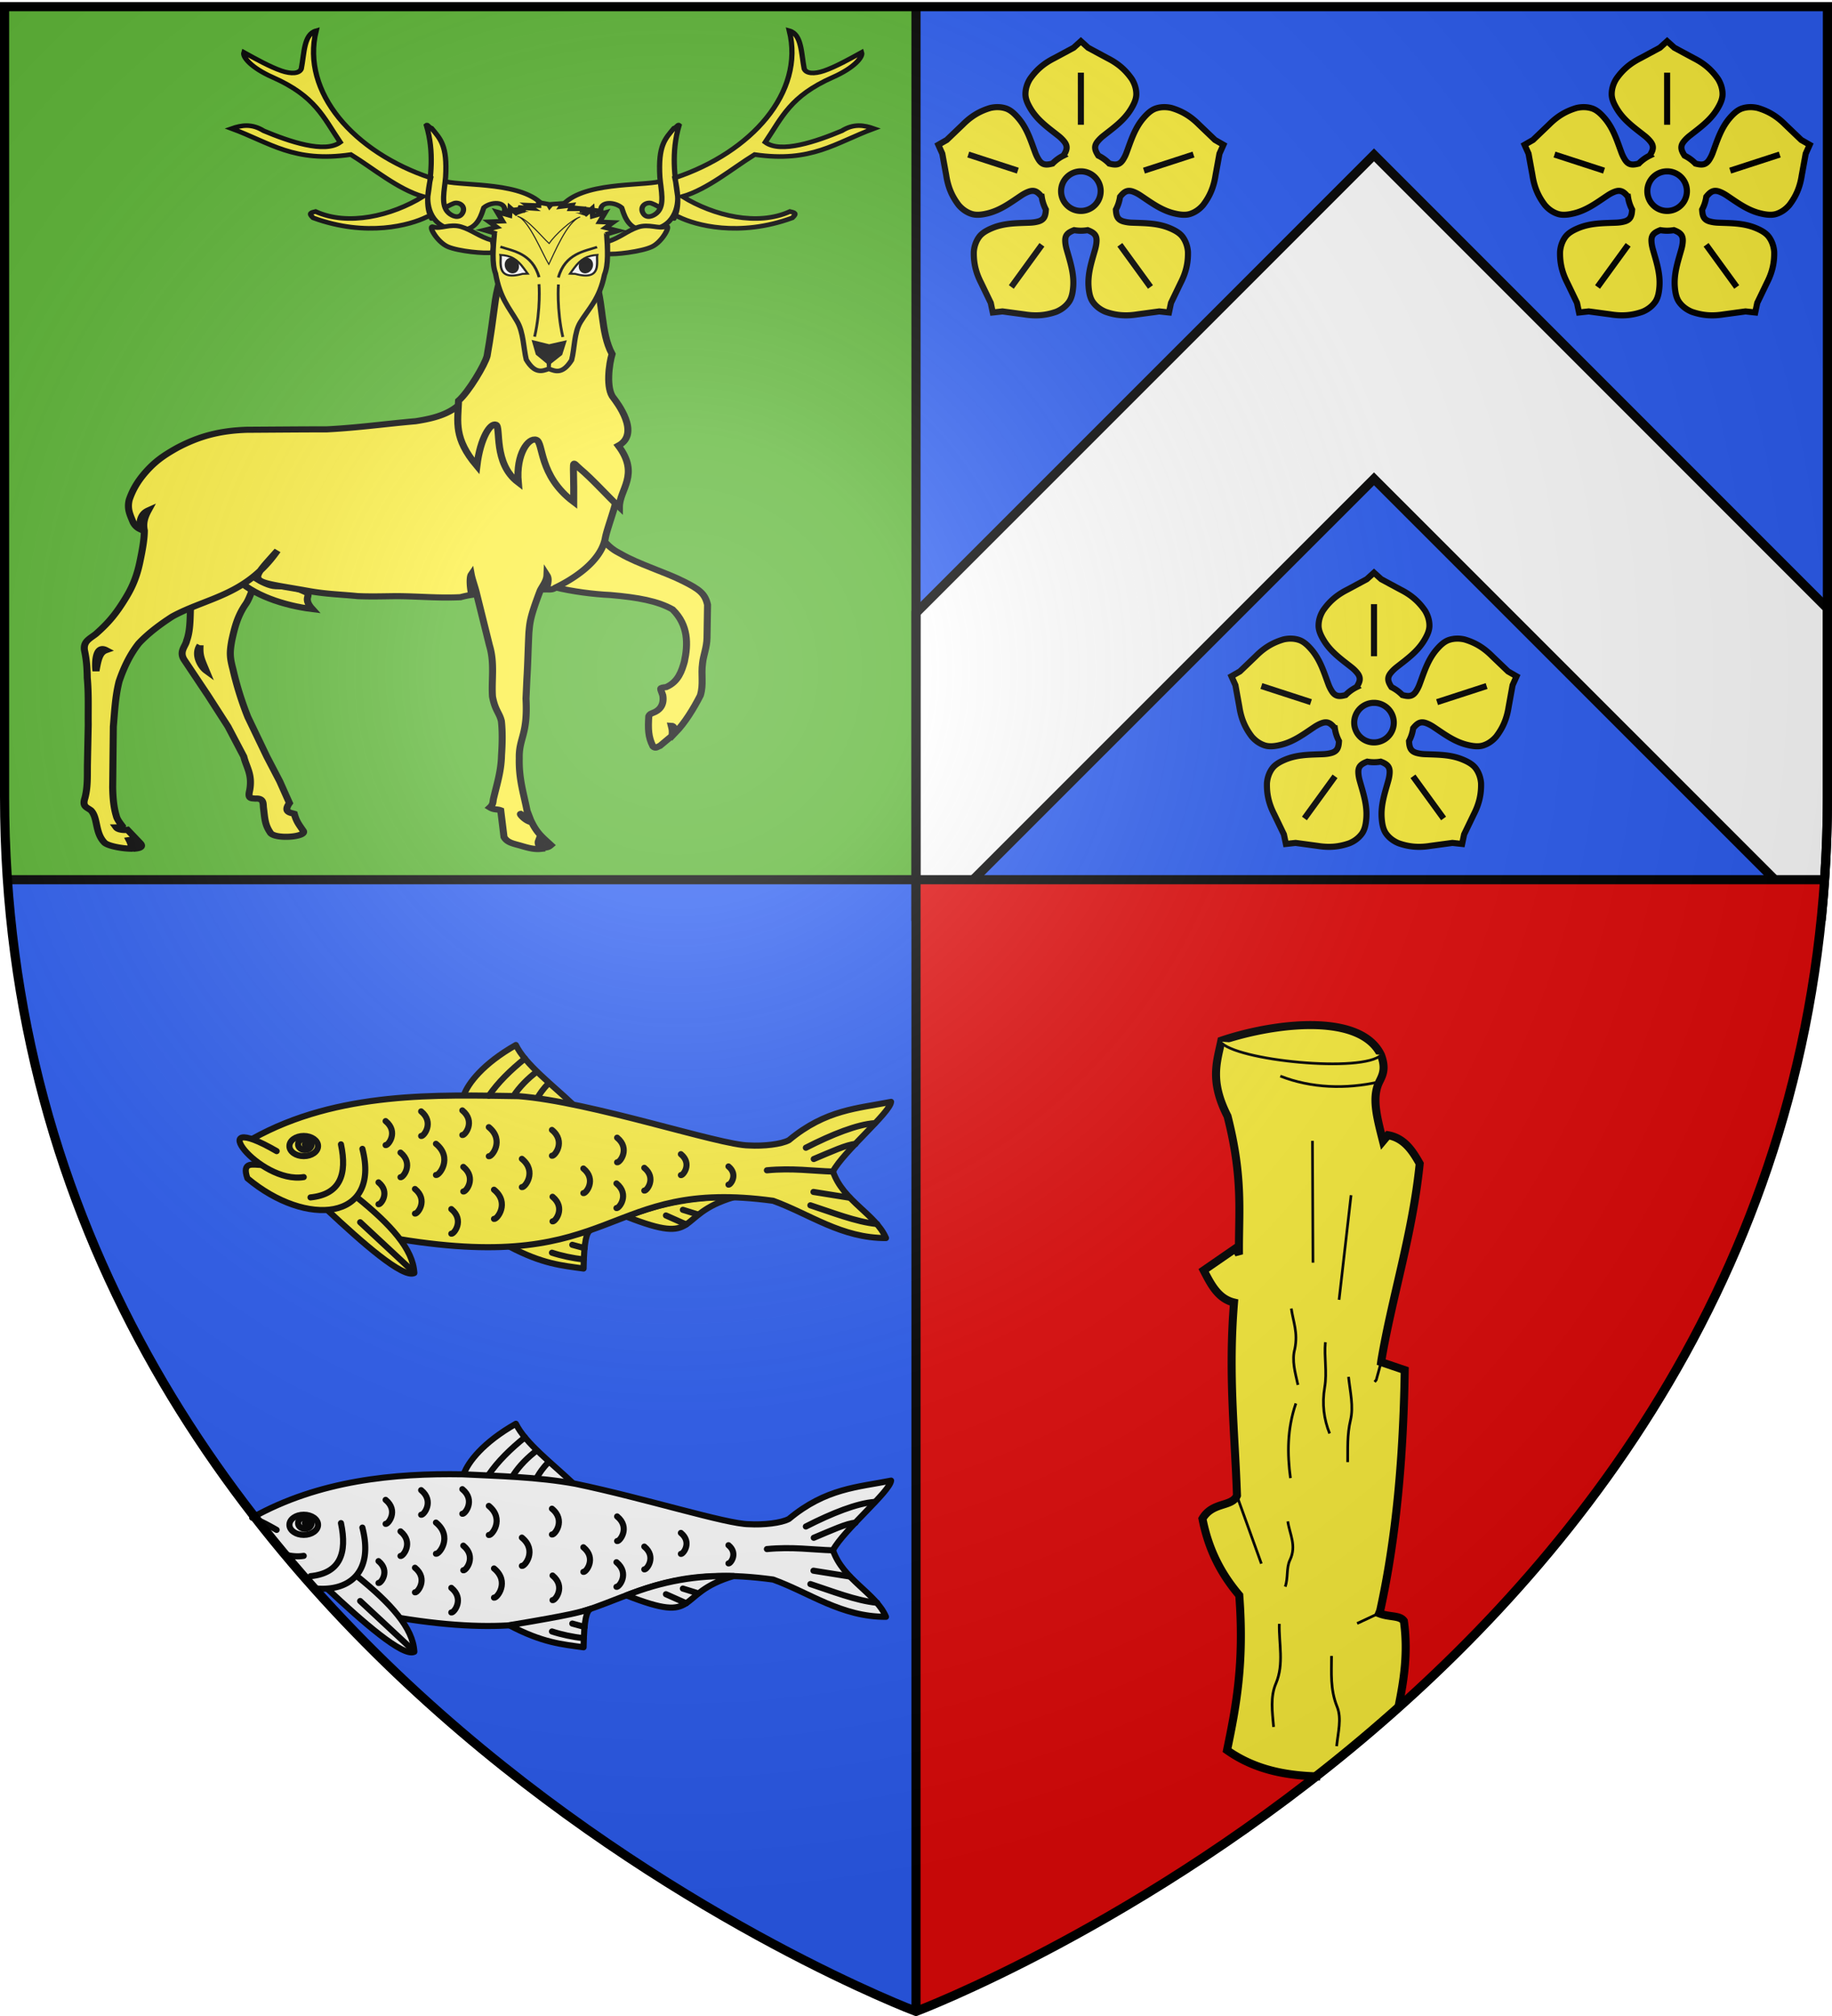 <svg xmlns="http://www.w3.org/2000/svg" xmlns:xlink="http://www.w3.org/1999/xlink" width="600" height="660" version="1.0"><desc>Flag of Canton of Valais (Wallis)</desc><defs><radialGradient xlink:href="#a" id="d" cx="221.445" cy="226.331" r="300" fx="221.445" fy="226.331" gradientTransform="matrix(1.353 0 0 1.349 -77.63 -85.747)" gradientUnits="userSpaceOnUse"/><linearGradient id="a"><stop offset="0" style="stop-color:white;stop-opacity:.314"/><stop offset=".19" style="stop-color:white;stop-opacity:.251"/><stop offset=".6" style="stop-color:#6b6b6b;stop-opacity:.125"/><stop offset="1" style="stop-color:black;stop-opacity:.125"/></linearGradient></defs><g style="display:inline"><path d="M1.5 2.188v258.53c0 9.28.327 18.366.938 27.282H300V2.188z" style="fill:#5ab532;fill-opacity:1;fill-rule:evenodd;stroke:none;stroke-width:1px;stroke-linecap:butt;stroke-linejoin:miter;stroke-opacity:1"/><path d="M300 288v370.5S20.604 553.344 2.438 288z" style="opacity:1;fill:#2b5df2;fill-opacity:1;stroke:none;stroke-width:1.5;stroke-linecap:round;stroke-linejoin:round;stroke-miterlimit:4;stroke-dasharray:none;stroke-opacity:1"/><use xlink:href="#g7489" width="744.094" height="1052.362" transform="matrix(.16 0 0 .16 1135.787 422.673)"/><use xlink:href="#g7489" width="744.094" height="1052.362" transform="matrix(.16 0 0 .16 1119.672 374.216)"/><use xlink:href="#g7489" width="744.094" height="1052.362" transform="matrix(.16 0 0 .16 1035.558 379.702)"/><use xlink:href="#g7489" width="744.094" height="1052.362" transform="matrix(.16 0 0 .16 1086.301 381.988)"/><path d="M598.5 2.188v258.53c0 9.28-.327 18.366-.937 27.282H300V2.188z" style="fill:#2b5df2;fill-opacity:1;fill-rule:evenodd;stroke:none;stroke-width:1px;stroke-linecap:butt;stroke-linejoin:miter;stroke-opacity:1"/><path d="m450 50.7-53.031 53.032L300 200.669v99.344h6.719L450 156.763l143.281 143.25h3.282a395 395 0 0 0 1.937-39.281V199.2l-95.469-95.468z" style="fill:#fff;fill-opacity:1;stroke:#000;stroke-width:3;stroke-miterlimit:4;stroke-dasharray:none;stroke-opacity:1"/><path d="M300 288v370.5S579.396 553.344 597.563 288z" style="opacity:1;fill:#e20909;fill-opacity:1;stroke:none;stroke-width:1.5;stroke-linecap:round;stroke-linejoin:round;stroke-miterlimit:4;stroke-dasharray:none;stroke-opacity:1"/><path d="M298.5 1.5h3v657h-3z" style="fill:#000;fill-opacity:1;stroke:none;stroke-width:3;stroke-miterlimit:4;stroke-dasharray:none;stroke-opacity:1"/><path d="M2.415 286.5h595.371v3H2.415z" style="fill:#000;fill-opacity:1;stroke:none;stroke-width:3;stroke-miterlimit:4;stroke-dasharray:none;stroke-opacity:1"/></g><g style="display:inline"><path d="M427.844 336.125c-9.666.195-20.157 2.482-27.844 5.094-1.397 6.894-3.895 13.085 2.031 24.719 5.25 20.612 3.59 31.658 3.75 45.25l-1.094-2-10.468 7.218c2.394 4.597 4.722 9.293 9.937 10.531-1.928 23.757.278 42.549.969 63.188-1.634 3.843-8.001 1.94-11.312 7.594 1.644 8.217 4.819 16.536 12.062 25.062 1.708 22.303-1.08 36.626-4 50.719 8.892 6.284 18.839 8.228 29.156 8.563a539 539 0 0 0 26.938-22.532c1.851-8.992 3.257-18.154 1.812-28.312-1.33-1.94-4.66-1.205-8.094-2.532l.344-.875c5.293-24.04 7.607-50.621 8.031-78.75l-7.718-2.625.094-.656c3.516-20.868 10.205-41.311 12.53-64.312-2.435-4.327-5.117-8.38-10.406-9.313l-1.625 1.938c-1.976-7.815-3.731-14.248-1.187-19.438 1.057-2.157 2.214-4.254.563-8.687-3.608-7.61-13.514-10.065-24.47-9.844z" style="fill:#fcef3c;fill-rule:evenodd;stroke:#000;stroke-width:2.628;stroke-linecap:butt;stroke-linejoin:miter;stroke-miterlimit:4;stroke-dasharray:none;stroke-opacity:1" transform="translate(0 -.518)"/><path d="m405.07 490.581 8.04 22.287m39.176-65.785c-.481 1.844-1.061 3.799-1.547 5.638l-.543.647m-5.727 79.084 7.237-3.383m-52.072-187.123c4.669 6.247 46.872 10.375 52.749 4.347m-33.073 6.96c10.085 3.945 21.418 4.386 32.538 1.85m-32.865 177.464c-.168 6.495 1.589 13.096-1.075 19.452-1.937 4.367-1.212 9.372-.79 14.304m18.976-23.245c.013 5.477-.514 10.876 1.828 16.648 1.57 3.868.275 8.436-.16 12.902m-15.993-73.597c.584 4.153 2.974 7.93.686 12.692-1.238 2.576-.502 5.74-1.53 8.677m20.728-68.689c.527 4.888 1.722 9.737.646 14.208-1.15 4.78-.854 9.281-.92 13.711m-7.31-39.258c-.456 4.817.62 9.797-.218 14.725-.935 5.508-.256 10.523 1.614 15.149m-11.053-9.838c-2.872 8.348-2.853 16.445-1.775 24.45m.275-55.515c.593 4.265 2.25 7.759 1.152 13.248-1.061 3.764.15 7.78 1.021 11.76m17.4-62.102-3.924 34.235m-8.72-52.033.166 39.879" style="fill:#fcef3c;fill-rule:evenodd;stroke:#000;stroke-width:.876px;stroke-linecap:butt;stroke-linejoin:miter;stroke-opacity:1" transform="translate(0 -.958)"/></g><g id="b" style="display:inline"><path d="m528.87 557.367-2.37 2.145-6.33 3.405c-3.604 1.815-6.012 3.992-8.014 6.895-.952 1.568-1.437 3.229-1.44 4.89-.004 1.662.793 3.324 1.76 4.905 2.306 3.774 5.786 6.175 8.99 8.715a12 12 0 0 1 1.92 1.875c1.292 1.615.93 2.843-.235 4.64a13 13 0 0 0-3.57 2.595c-2.067.551-3.35.513-4.485-1.215a12 12 0 0 1-1.19-2.405c-1.426-3.832-2.634-7.88-5.51-11.24-1.205-1.407-2.539-2.68-4.12-3.19s-3.31-.56-5.095-.14c-3.38 1.008-6.195 2.623-9.035 5.49l-5.195 4.97-2.77 1.59 1.305 2.915 1.285 7.075c.612 3.99 1.937 6.949 4.08 9.75 1.197 1.39 2.626 2.364 4.205 2.88 1.579.517 3.407.276 5.21-.155 4.301-1.027 7.659-3.597 11.065-5.86.774-.513 1.57-.94 2.375-1.245 1.933-.729 2.988-.007 4.335 1.65a12.9 12.9 0 0 0 1.365 4.2c-.115 2.14-.54 3.348-2.535 3.895-.83.228-1.727.351-2.655.39-4.086.172-8.311.068-12.395 1.765-1.711.711-3.331 1.59-4.305 2.935-.974 1.347-1.559 2.972-1.71 4.8-.087 3.526.58 6.704 2.43 10.29l3.12 6.475.66 3.13 3.175-.345 7.125.965c3.983.651 7.208.307 10.535-.865 1.692-.709 3.06-1.768 4.04-3.11s1.312-3.152 1.46-5c.352-4.408-1.051-8.396-2.15-12.335-.25-.894-.415-1.784-.455-2.645-.096-2.065.922-2.845 2.92-3.615.716.123 1.454.19 2.205.19.75 0 1.489-.067 2.205-.19 1.998.77 3.016 1.55 2.92 3.615-.04.86-.206 1.75-.455 2.645-1.099 3.939-2.502 7.927-2.15 12.335.147 1.848.48 3.658 1.46 5s2.348 2.401 4.04 3.11c3.327 1.172 6.552 1.516 10.535.865l7.125-.965 3.175.345.66-3.13 3.12-6.475c1.85-3.586 2.516-6.764 2.43-10.29-.152-1.828-.736-3.453-1.71-4.8s-2.594-2.224-4.305-2.935c-4.084-1.697-8.31-1.593-12.395-1.765a12 12 0 0 1-2.655-.39c-1.995-.547-2.42-1.755-2.535-3.895a12.9 12.9 0 0 0 1.365-4.2c1.347-1.657 2.402-2.379 4.335-1.65.806.304 1.601.732 2.375 1.245 3.406 2.263 6.764 4.833 11.065 5.86 1.802.431 3.63.672 5.21.155 1.579-.516 3.008-1.49 4.205-2.88 2.142-2.801 3.468-5.76 4.08-9.75l1.285-7.075 1.305-2.915-2.77-1.59-5.195-4.97c-2.84-2.867-5.655-4.482-9.035-5.49-1.786-.42-3.514-.37-5.095.14s-2.915 1.783-4.12 3.19c-2.876 3.36-4.084 7.408-5.51 11.24a12 12 0 0 1-1.19 2.405c-1.136 1.728-2.418 1.766-4.485 1.215a13 13 0 0 0-3.57-2.595c-1.164-1.797-1.528-3.025-.235-4.64a12 12 0 0 1 1.92-1.875c3.204-2.54 6.683-4.941 8.99-8.715.966-1.58 1.763-3.243 1.76-4.905-.004-1.661-.488-3.322-1.44-4.89-2.003-2.903-4.41-5.08-8.015-6.895l-6.33-3.405zm0 42.615a6.48 6.48 0 0 1 6.48 6.48 6.48 6.48 0 0 1-6.48 6.48 6.48 6.48 0 0 1-6.48-6.48 6.48 6.48 0 0 1 6.48-6.48z" style="fill:#fcef3c;fill-opacity:1;fill-rule:evenodd;stroke:#000;stroke-width:2;stroke-linecap:butt;stroke-linejoin:miter;stroke-miterlimit:4;stroke-dasharray:none;stroke-opacity:1" transform="translate(-78.87 -369.886)"/><path d="M528.87 584.74v-17.057M508.214 599.751l-16.223-5.271M516.106 624.037l-10.027 13.8M541.636 624.037l10.027 13.8M549.527 599.751l16.223-5.271" style="fill:none;fill-opacity:1;fill-rule:evenodd;stroke:#000;stroke-width:2;stroke-linecap:butt;stroke-linejoin:miter;stroke-miterlimit:4;stroke-dasharray:none;stroke-opacity:1" transform="translate(-78.87 -369.886)"/></g><use xlink:href="#b" width="600" height="660.518" style="display:inline" transform="translate(-96 -174)"/><use xlink:href="#b" width="600" height="660.518" style="display:inline" transform="translate(96 -174)"/><g style="display:inline"><path d="M187.674 361.603c-6.51-.018-37.1.703-35.746-3.091s6.202-10.242 17.026-16.395c3.117 6.406 12.025 13.08 18.72 19.486M193.345 402.724c-3.514 1.07-4.957 1.74-26.548 5.348 10.881 5.75 17.272 6.246 24.33 7.217.15-9.5 1.093-11.85 2.218-12.565M240.272 391.96c-12.132-.194-23.092 1.578-35.102 6.33 24.745 9.746 15.475-.606 35.102-6.33" style="fill:#fcef3c;fill-rule:evenodd;stroke:#000;stroke-width:2;stroke-linecap:round;stroke-linejoin:round;stroke-miterlimit:4;stroke-dasharray:none;stroke-opacity:1"/><g style="display:inline"><path d="M295.298 798.963c28.154-15.78 61.246-14.378 87.182-14.012 23.785 1.835 65.959 16.116 75.554 16.146 4.695.27 10.54-.356 13.066-1.729 12.137-10.11 22.632-10.366 33.448-12.543-.369 3.595-15.55 16.203-19.04 22.78 3.339 9.72 13.998 13.966 17.37 21.804-14.592.051-24.993-7.865-36.956-12.195-55.582-7.615-50.37 24.336-122.323 12.565" style="fill:#fcef3c;fill-rule:evenodd;stroke:#000;stroke-width:2;stroke-linecap:round;stroke-linejoin:round;stroke-miterlimit:4;stroke-dasharray:none;stroke-opacity:1" transform="translate(-212.71 -426.098)"/><path d="M329.476 817.965c11.219 9.028 18.531 17.102 18.927 24.9-3.751 1.827-17.156-10.036-28.61-20.742" style="fill:#fcef3c;fill-rule:evenodd;stroke:#000;stroke-width:2;stroke-linecap:round;stroke-linejoin:round;stroke-miterlimit:4;stroke-dasharray:none;stroke-opacity:1" transform="translate(-212.71 -426.098)"/><path d="M331.404 802.215c6.03 23.402-18.292 25.888-37.668 9.635-1.95-5.592 1.882-4.415 4.643-4.354" style="fill:#fcef3c;fill-rule:evenodd;stroke:#000;stroke-width:2;stroke-linecap:round;stroke-linejoin:round;stroke-miterlimit:4;stroke-dasharray:none;stroke-opacity:1" transform="translate(-212.71 -426.098)"/><path d="M324.382 800.736c2.082 9.846-.25 16.38-9.978 17.37M312.187 811.454c-14.627 2.43-34-23.016-8.87-8.5" style="fill:#fcef3c;fill-rule:evenodd;stroke:#000;stroke-width:2;stroke-linecap:round;stroke-linejoin:round;stroke-miterlimit:4;stroke-dasharray:none;stroke-opacity:1" transform="translate(-212.71 -426.098)"/><path d="M316.871 801.29c0 1.821-2.097 3.297-4.684 3.297s-4.684-1.476-4.684-3.296 2.097-3.296 4.684-3.296 4.684 1.475 4.684 3.296" style="fill:#fcef3c;fill-opacity:1;stroke:#000;stroke-width:2;stroke-linecap:round;stroke-linejoin:round;stroke-miterlimit:4;stroke-dasharray:none;stroke-opacity:1" transform="translate(-212.71 -426.098)"/><path d="M314.774 800.736c0 .909-.792 1.682-1.868 1.825s-2.118-.387-2.457-1.25.125-1.803 1.095-2.218c.969-.415 2.157-.181 2.8.551l-1.787 1.092z" style="fill:#fcef3c;fill-opacity:1;stroke:#000;stroke-width:2;stroke-linecap:round;stroke-linejoin:round;stroke-miterlimit:4;stroke-dasharray:none;stroke-opacity:1" transform="translate(-212.71 -426.098)"/><path d="M485.589 809.653c-6.68-.19-13.38-1.225-21.712-.417M492.9 800.629c-2.59.027-8.333 2.684-13.674 4.912M499.215 793.795c-5.748.41-13.978 3.65-22.576 8.05M499.967 826.82c-6.898-.663-14.951-3.892-21.85-6.128M491.017 818.22c-3.819-.617-8.067-1.286-11.886-1.902M384.62 772.65c-4.72 3.806-8.821 7.818-11.826 12.196M388.53 776.95c-3.05 2.294-5.7 5.03-7.606 7.896M392.38 780.78c-1.972 1.972-2.842 3.393-3.695 4.805M330.665 826.236l17.637 16.407M393.49 836.214c3.152 1.035 6.62 1.755 10.347 2.217M400.141 833.627l4.065 1.108M430.814 824.018l6.652 2.957M436.358 822.17l5.019 1.56M339.007 793.125c4.332 3.543.808 8.082 0 7.86M343.878 803.438c4.44 3.631.828 8.284 0 8.056M350.636 789.945c4.44 3.631.828 8.284 0 8.056M355.49 800.558c5.627 4.6 1.05 10.497 0 10.209M336.676 813.18c3.944 3.226.736 7.359 0 7.157M348.617 815.344c4.44 3.631.828 8.284 0 8.056M364.451 808.118c4.44 3.63.829 8.283 0 8.056M360.52 821.933c4.44 3.631.828 8.284 0 8.056M364.133 789.627c4.44 3.63.828 8.283 0 8.056M372.803 795.109c5.249 4.292.98 9.792 0 9.524M374.504 815.586c5.267 4.307.983 9.826 0 9.556M383.631 805.484c5.102 4.172.952 9.517 0 9.256M393.48 796.02c4.656 3.807.869 8.685 0 8.447M393.676 817.895c4.44 3.63.829 8.283 0 8.056M403.772 808.65c4.44 3.63.828 8.282 0 8.055M414.824 798.553c4.44 3.631.829 8.284 0 8.056M414.612 813.538c4.44 3.63.828 8.283 0 8.056M423.726 808.425c4.109 3.36.766 7.666 0 7.456M435.71 803.95c3.778 3.09.704 7.05 0 6.856M451.293 807.971c3.282 2.684.612 6.124 0 5.956" style="fill:#fcef3c;fill-rule:evenodd;stroke:#000;stroke-width:2;stroke-linecap:round;stroke-linejoin:round;stroke-miterlimit:4;stroke-dasharray:none;stroke-opacity:1" transform="translate(-212.71 -426.098)"/></g></g><g style="display:inline"><path d="M187.674 485.603c-6.51-.018-37.1.703-35.746-3.091s6.202-10.242 17.026-16.395c3.117 6.406 12.025 13.08 18.72 19.486" style="fill:#fff;fill-rule:evenodd;stroke:#000;stroke-width:2;stroke-linecap:round;stroke-linejoin:round;stroke-miterlimit:4;stroke-dasharray:none;stroke-opacity:1"/><path d="M82.589 496.864c21.873-12.262 46.726-14.588 68.889-14.208 11.443.57 24.498.83 36.99 3.11 22.754 4.734 49.467 13.21 56.857 13.233 4.694.27 10.54-.356 13.065-1.73 12.138-10.109 22.633-10.365 33.449-12.542-.369 3.595-15.55 16.202-19.04 22.78 3.338 9.72 13.997 13.966 17.37 21.804-14.592.05-24.994-7.866-36.956-12.195-55.583-7.616-50.37 24.336-122.323 12.565" style="fill:#fff;fill-rule:evenodd;stroke:#000;stroke-width:2;stroke-linecap:round;stroke-linejoin:round;stroke-miterlimit:4;stroke-dasharray:none;stroke-opacity:1"/><path d="M116.766 515.866c11.22 9.028 18.532 17.102 18.928 24.901-3.752 1.826-17.156-10.036-28.61-20.742" style="fill:#fff;fill-rule:evenodd;stroke:#000;stroke-width:2;stroke-linecap:round;stroke-linejoin:round;stroke-miterlimit:4;stroke-dasharray:none;stroke-opacity:1"/><path d="M89.875 504.7a453 453 0 0 0 13.031 15.282c11.406 1.257 19.567-5.183 15.781-19.875" style="fill:#fff;fill-rule:evenodd;stroke:#000;stroke-width:2;stroke-linecap:round;stroke-linejoin:round;stroke-miterlimit:4;stroke-dasharray:none;stroke-opacity:1"/><path d="M111.673 498.638c2.081 9.845-.25 16.38-9.978 17.37M90.594 500.857c-2.654-1.533-4.75-2.623-6.469-3.344 3.043 3.891 6.121 7.7 9.25 11.438 2.044.531 4.102.737 6.094.406M240.272 515.96c-12.132-.194-23.092 1.578-35.102 6.33 24.745 9.746 15.475-.606 35.102-6.33M193.345 526.724c-3.514 1.07-4.957 1.74-26.548 5.348 10.881 5.75 17.272 6.246 24.33 7.217.15-9.5 1.093-11.85 2.218-12.565" style="fill:#fff;fill-rule:evenodd;stroke:#000;stroke-width:2;stroke-linecap:round;stroke-linejoin:round;stroke-miterlimit:4;stroke-dasharray:none;stroke-opacity:1"/><path d="M104.162 499.192c0 1.82-2.097 3.296-4.684 3.296s-4.684-1.475-4.684-3.296 2.097-3.296 4.684-3.296 4.684 1.476 4.684 3.296" style="fill:#fff;fill-opacity:1;stroke:#000;stroke-width:2;stroke-linecap:round;stroke-linejoin:round;stroke-miterlimit:4;stroke-dasharray:none;stroke-opacity:1"/><path d="M102.065 498.638c0 .908-.792 1.682-1.868 1.825s-2.118-.387-2.457-1.25.125-1.804 1.094-2.219 2.157-.18 2.802.551l-1.789 1.093z" style="fill:#fff;fill-opacity:1;stroke:#000;stroke-width:2;stroke-linecap:round;stroke-linejoin:round;stroke-miterlimit:4;stroke-dasharray:none;stroke-opacity:1"/><path d="M272.88 507.555c-6.681-.19-13.381-1.225-21.712-.417M280.19 498.53c-2.59.028-8.332 2.684-13.673 4.912M286.506 491.697c-5.748.41-13.978 3.65-22.576 8.05M287.258 524.722c-6.899-.664-14.952-3.892-21.85-6.128M278.308 516.12c-3.819-.615-8.067-1.285-11.886-1.9M171.91 470.552c-4.72 3.806-8.82 7.818-11.825 12.195M175.82 474.852c-3.05 2.294-5.7 5.029-7.605 7.895M179.671 478.682c-1.973 1.972-2.842 3.392-3.695 4.804M117.956 524.137l17.637 16.408M180.78 534.115c3.153 1.035 6.621 1.755 10.347 2.218M187.432 531.528l4.065 1.109M218.105 521.92l6.652 2.956M223.648 520.072l5.02 1.559M126.298 491.027c4.332 3.542.808 8.082 0 7.86M131.169 501.34c4.44 3.63.828 8.283 0 8.056M137.927 487.847c4.44 3.63.828 8.283 0 8.056M142.781 498.46c5.627 4.6 1.05 10.496 0 10.208M123.967 511.082c3.944 3.225.736 7.358 0 7.156M135.908 513.246c4.44 3.63.828 8.283 0 8.056M151.742 506.02c4.44 3.63.828 8.283 0 8.055M147.81 519.835c4.44 3.63.828 8.283 0 8.056M151.423 487.528c4.44 3.63.829 8.283 0 8.056M160.094 493.01c5.249 4.293.979 9.793 0 9.524M170.922 503.386c5.101 4.171.952 9.517 0 9.256M180.771 493.921c4.656 3.807.869 8.686 0 8.448M180.967 515.796c4.44 3.631.828 8.284 0 8.056M191.063 506.55c4.44 3.632.828 8.284 0 8.057M202.115 496.455c4.44 3.63.828 8.283 0 8.056M201.903 511.44c4.44 3.63.828 8.283 0 8.055M211.017 506.327c4.109 3.36.766 7.666 0 7.456M223 501.852c3.778 3.09.705 7.049 0 6.856M238.584 505.873c3.282 2.684.612 6.124 0 5.956" style="fill:#fff;fill-rule:evenodd;stroke:#000;stroke-width:2;stroke-linecap:round;stroke-linejoin:round;stroke-miterlimit:4;stroke-dasharray:none;stroke-opacity:1"/><path d="M161.795 513.487c5.267 4.307.983 9.826 0 9.557" style="fill:#fff;fill-rule:evenodd;stroke:#000;stroke-width:2;stroke-linecap:round;stroke-linejoin:round;stroke-miterlimit:4;stroke-dasharray:none;stroke-opacity:1;display:inline"/></g><g style="display:inline" transform="matrix(1.15 0 0 1 190.393 -2.958)"><path d="M-111.162 199.46c-.377 3.875.06 9.261-1.24 13.24-.28 1.827-2.308 3.589-.624 6.402l6.695 11.52 5.69 10.18 4.5 9.827c.792 3.656 2.523 5.874 1.682 11.124-.607 2.81.454 2.51 1.668 2.65 2.471-.182 2.128 1.772 2.262 2.998.373 3.233.343 5.396 1.885 8.022.934 2.389 10.432 1.638 9.48-.41-1.285-2.155-1.974-3.094-2.581-5.626-.98-.365-3.296-.472-1.38-3.52l-2.757-7.094-3.697-8.155-5.38-12.88a117.4 117.4 0 0 1-4.25-15.65c-.934-4.03-.945-5.521-.336-9.458.794-4.123 1.594-7.92 3.885-11.764 2.092-3.243 2.935-11.32 6.593-11.304-7.215-1.457-15.603 6.33-22.095 9.893zm2.576 14.766c-.152 3.406.278 4.287 1.723 8.281-1.364-1.142-3.587-5.133-1.723-8.28z" style="fill:#fcef3c;fill-opacity:1;fill-rule:evenodd;stroke:#000;stroke-width:2;stroke-miterlimit:4;stroke-dasharray:none;stroke-opacity:1;display:inline"/><path d="M-97.075 189.301c1.155.11 6.314 5.415 10.03 5.56 2.932.115 4.82-.099 8.409 1.883 2.186 1.207-1.068 1.714 2.03 5.614-8.116-1.15-17.107-4.588-21.964-10.399-1.548-2.2-1.674-2.658 1.495-2.658z" style="fill:#fcef3c;fill-opacity:1;fill-rule:evenodd;stroke:#000;stroke-width:2;stroke-linecap:butt;stroke-linejoin:miter;stroke-miterlimit:4;stroke-dasharray:none;stroke-opacity:1"/><path d="M-7.416 195.245c4.754 1.328 10.785 2.265 15.665 2.507 7.993.795 13.502 1.983 17.71 4.7 4.58 5.156 4.462 11.464 3.384 17.135-.746 2.997-1.71 6.58-5.169 8.316-2.178.295-1.664.218-.978 2.682.514 3.515-1.257 5.081-2.66 5.69-.42.232-1.002.285-1.329 1.176-.217 4.037-.187 6.788 1.213 9.881.73.871 1.299.044 1.971-.189l3.431-3.298c.182-1.643.04-2.129-.216-3.296.714.025 1.016.807 1.089 2.382 2.79-3.296 5.326-8.076 7.19-12.282.985-3.656.17-6.78.64-10.576.23-2.579 1.22-5.136 1.268-8.323l.152-10.79c-.7-3.703-2.428-5.127-6.822-7.657-5.142-3-12.956-5.704-17.912-9.032-.406-.34-2.769-1.273-5.14-4.802z" style="fill:#fcef3c;fill-opacity:1;fill-rule:evenodd;stroke:#000;stroke-width:2;stroke-miterlimit:4;stroke-dasharray:none;stroke-opacity:1;display:inline"/><path d="M6.81 179.23c.432-2.79 2.228-8.142 3.082-12.181-5.335-1.53-8.819-56.174-43.26-33.224-3.364 4.452-8.01 6.004-13.855 7.035-8.414.843-16.455 2.15-25.29 2.664-7.525 0-15.1.087-22.672.135-7.946.28-13.818 2.207-19.848 5.865-2.992 1.921-5.62 3.811-8.145 6.859-2.524 3.045-4.404 6.202-5.574 10.187-.653 3 .22 4.869 1.109 7.401.496 1.083 1.175 1.78 1.934 2.198-.268-3.72.917-5.345 2.376-6.096-1.225 2.583-1.514 4.486-1.12 6.565 0 3.046-.644 6.807-1.203 9.9-.748 4.358-1.921 8.01-3.933 11.853-2.944 5.623-5.172 8.562-8.677 12.125-1.917 1.687-3.57 2.457-3.242 5.315.56 3 .753 5.36.8 9.061.419 5.152.228 10.223.276 15.38l-.233 13.118c-.045 3.56.128 7.224-.71 10.832-.795 2.811.436 2.936 1.697 4.014 2.055 2.437 1.12 7.29 3.833 10.524.77 1.042 4.687 1.982 7.531 2.047.4-.79-.207-2.293-.452-2.826 1.018-.178 1.543 1.39 1.962 2.76 1.323-.173 2.005-.695 1.21-1.712l-3.66-4.406c-.838.176-2.684.028-3.197-.786.527-.002 1.436.073 1.7-.48-.6-.92-1.484-2.187-1.689-3.33-.793-2.95-.986-6.316-1.032-9.363l.191-19.827c.373-5.015.566-9.932 1.641-14.807 1.355-4.593 3.126-8.833 5.604-12.441 2.85-3.516 6.445-6.488 9.532-8.786 9.9-6.255 21.045-6.85 29.966-21.598-8.542 11.081-8.594 9.66 8.648 13.187 5.374 1.124 9.4 1.16 14.17 1.723 3.598.187 7.283.06 10.836.014 6.31 0 12.18.711 18.491.335a26 26 0 0 1 3.198-.773c-.561-2.52-.632-5.824-.15-6.63.271 1.657 1.164 4.413 1.56 6.46l3.619 16.753c1.541 5.813.539 11.293.866 16.732.734 4.545 1.953 5.245 2.53 8.01.328 3.326.273 7.262.039 11.199-.091 5.201-1.308 9.414-2.29 14.242-.186.889.014 1.757-1.013 2.836 1.239.866 2.048.487 3.078.957l.934 8.721c.934 1.967 2.866 2.19 5.017 2.94 1.989.678 3.678 1.173 5.456.958-.132-.378-.962-1.636-.686-2.487.7.992 1.602 2.485 1.997 2.02.624-.057.95-.153 1.58-.78-2.29-2.446-3.85-3.722-5.487-7.52-1.56-.16-3.544-2.621-3.151-2.683 1.046.684 2.094 1.587 2.658 1.402l-.81-2.416c-.98-5.765-2.368-10.358-2.228-17.155-.138-6.795 2.478-7.5 1.917-19.546l.248-6.408c.28-5.109.352-10.217.584-15.327.28-3.187.239-4.73 3.232-13.732.669-1.537 1.821-3.075 1.896-4.937.737 1.327.125 3.196-.213 4.63.934-.01 1.793.186 2.66-.602 5.008-2.767 12.85-8.42 14.169-16.11zm-142.164 36.578c-1.75.712-2.228 2.631-2.867 6.793-.247-1.684-.377-8.748 2.867-6.793z" style="fill:#fcef3c;fill-opacity:1;fill-rule:evenodd;stroke:#000;stroke-width:2;stroke-miterlimit:4;stroke-dasharray:none;stroke-opacity:1;display:inline"/><path id="c" d="M-42.688 74.422c-.105-.7-2.181-3.41-.224-13.226-21.81-8.343-36.97-27.978-32.604-48.182-3.56 1.143-3.386 7.526-4.24 12.469-.565 1.585-2.774 1.786-5.612.676-3.25-1.272-7.5-3.99-10.734-6.043-.443 1.54 2.141 5.068 8.19 8.138 12.157 6.171 14.416 13.05 19.25 21.272-4.395 3.77-14.545-.241-21.8-3.735-3.402-2.434-6.312-1.875-9.127-.74 10.962 4.624 17.718 11.25 33.944 8.506 6.431 4.558 13.285 11.295 20.55 13.744-8.949 6.36-21.409 9.736-30.6 4.903-1.261.344-2.125.53-.662 2.083 15.229 6.422 27.676 2.326 32.281-.284 1.85-1.049 1.48 1.039 1.388.42zm3.757-3.339c1.145-.825 2.612-1.687 3.185-1.69 1.678-.013 2.714 1.582 1.93 3.262-.985 2.114-2.97 1.067-3.964.044-2.405-2.476-1.15-7.551-.87-11.822.514-10.268-1.44-12.382-4.007-15.942-.933-.396-1.141-1.325-1.476-.976 2.32 8.896 1.201 17.181.41 23.326-.207 4.039 1.489 11.552 10.118 10.88 4.288-.334 5.267-5.446 5.828-7.209 2.007-2.01 6.294-2.184 5.94 1.108l11.143-1.576c-5.527-8.018-22.636-6.614-27.98-8.1" style="fill:#fcef3c;fill-opacity:1;fill-rule:evenodd;stroke:#000;stroke-width:1.5;stroke-linecap:butt;stroke-linejoin:miter;stroke-miterlimit:4;stroke-dasharray:none;stroke-opacity:1"/><path d="M10.845 169c-.033-5.775 5.919-10.655-.309-20.127 6.523-4.037-.62-14.458-1.304-15.533-2.36-3.032-1.302-11.427-.474-14.472-3.362-7.098-2.357-16.974-5.042-24.86L-9.791 81.746c-.14-5.577-11.387-2.956-14.67 19.316-.7 6.045-1.445 12.43-2.379 18.43-.607 2.81-5.266 11.793-8.12 14.652-.248 7.108-1.417 12.29 5.21 21.364 1-9.452 3.961-14.245 5.44-13.508 1.48.736-.88 12.628 6.356 18.941-.75-9.476 3.016-14.913 5.13-13.99 2.116.924.585 11.657 10.66 20.365.092-15.067-.849-13.427 1.753-10.94 3.569 3.41 8.093 9.266 11.256 12.624z" style="fill:#fcef3c;fill-opacity:1;fill-rule:evenodd;stroke:#000;stroke-width:2;stroke-miterlimit:4;stroke-dasharray:none;stroke-opacity:1;display:inline"/><use xlink:href="#c" width="600" height="660.518" transform="matrix(-1 0 0 1 -16.284 0)"/><path d="M117.958 165.062c-7.592-2.476-11.424-6.719-17.722-8.918-6.298-2.2-11.876 1.75-15.585.103s1.962 9.84 8.085 12.858 20.866 4.6 25.066 3.782c1.33-4.198-.019-7.006.156-7.825z" style="fill:#fcef3c;fill-opacity:1;fill-rule:evenodd;stroke:#000;stroke-width:2.976;stroke-linecap:butt;stroke-linejoin:miter;stroke-miterlimit:4;stroke-dasharray:none;stroke-opacity:1" transform="translate(-84.75 -1.5)scale(.504)"/><path d="M182.726 165.953c7.501-2.739 11.183-7.113 17.4-9.53 6.217-2.418 11.93 1.334 15.58-.442 3.648-1.776-1.618 9.902-7.632 13.132s-21.126 5.282-25.352 4.612c.196-4.15.207-6.96.004-7.772z" style="fill:#fcef3c;fill-opacity:1;fill-rule:evenodd;stroke:#000;stroke-width:2.976;stroke-linecap:butt;stroke-linejoin:miter;stroke-miterlimit:4;stroke-dasharray:none;stroke-opacity:1;display:inline" transform="translate(-84.75 -1.5)scale(.504)"/><path d="M148.214 142.881c-7.352-.047-13.805 3.157-18.697 4.822-3.654.817-6.556 4.163-10.269 10.232-1.047 12.97-1.68 22.008.463 28.656 2.416 15.782 7.667 22.14 12.269 31.25 3.47 6.87 3.522 17.344 5.07 24.65 4.81 9.217 8.788 7.641 12.746 5.918 3.918 1.811 7.845 3.475 12.86-5.632 1.711-7.27 1.354-17.86 4.976-24.65 4.805-9.005 10.839-15.126 13.607-30.85 2.29-6.598 1.859-15.649 1.102-28.637-3.577-6.151-6.404-9.56-10.039-10.46-5.342-1.952-12.598-5.25-20.886-5.248-.32-.01-2.462-.046-3.202-.05z" style="fill:#fcef3c;fill-opacity:1;fill-rule:evenodd;stroke:#000;stroke-width:2.976;stroke-linecap:butt;stroke-linejoin:miter;stroke-miterlimit:4;stroke-dasharray:none;stroke-opacity:1" transform="translate(-84.75 -1.5)scale(.504)"/><path d="m141.378 231.004 1.936 7.692 6.222 5.92.152 3.581.206.002.232-3.576 6.352-5.78 2.108-7.647-8.63 2.25z" style="fill:#000;fill-opacity:1;fill-rule:evenodd;stroke:#000;stroke-width:1.922;stroke-linecap:butt;stroke-linejoin:miter;stroke-miterlimit:4;stroke-dasharray:none;stroke-opacity:1" transform="translate(-84.75 -1.5)scale(.504)"/><path d="M155.183 189.103c3.822-15.737 15.108-17.102 21.859-19.774" style="fill:none;fill-opacity:1;fill-rule:evenodd;stroke:#000;stroke-width:1.587;stroke-linecap:butt;stroke-linejoin:miter;stroke-miterlimit:4;stroke-dasharray:none;stroke-opacity:1" transform="translate(-84.75 -1.5)scale(.504)"/><path d="M132.328 149.435c6.246 2.497 14.033 24.692 17.454 31.136 2.917-6.817 10.34-27.928 17.696-30.797-4.738 1.555-14.219 11.616-17.525 17.221-4.299-4.441-11.854-15.636-17.625-17.56z" style="fill:#fcef3c;fill-opacity:1;fill-rule:evenodd;stroke:#000;stroke-width:.641px;stroke-linecap:butt;stroke-linejoin:miter;stroke-opacity:1" transform="translate(-84.75 -1.5)scale(.504)"/><path d="M157.694 227.746c-3.575-17.985-2.479-34.12-2.479-34.12" style="fill:none;fill-opacity:1;fill-rule:evenodd;stroke:#000;stroke-width:1.587;stroke-linecap:butt;stroke-linejoin:miter;stroke-miterlimit:4;stroke-dasharray:none;stroke-opacity:1" transform="translate(-84.75 -1.5)scale(.504)"/><path d="M144.272 188.916c-3.822-15.738-15.108-17.102-21.859-19.774M141.76 227.558c3.575-17.985 2.48-34.119 2.48-34.119" style="fill:none;fill-opacity:1;fill-rule:evenodd;stroke:#000;stroke-width:1.587;stroke-linecap:butt;stroke-linejoin:miter;stroke-miterlimit:4;stroke-dasharray:none;stroke-opacity:1;display:inline" transform="translate(-84.75 -1.5)scale(.504)"/><path d="m132.307 148.238-4.356-4.348-.342 4.909-7.083-2.305 3.15 6.02-7.573.375 4.178 3.436-6.956 1.997 7.007 2.376" style="fill:#fcef3c;fill-opacity:1;fill-rule:evenodd;stroke:#000;stroke-width:2.976;stroke-linecap:butt;stroke-linejoin:miter;stroke-miterlimit:4;stroke-dasharray:none;stroke-opacity:1" transform="translate(-84.75 -1.5)scale(.504)"/><path d="m169.851 148.683 4.357-4.348.342 4.91 7.083-2.305-3.15 6.019 7.573.376-4.179 3.435 6.957 1.997-7.007 2.376" style="fill:#fcef3c;fill-opacity:1;fill-rule:evenodd;stroke:#000;stroke-width:2.976;stroke-linecap:butt;stroke-linejoin:miter;stroke-miterlimit:4;stroke-dasharray:none;stroke-opacity:1;display:inline" transform="translate(-84.75 -1.5)scale(.504)"/><path d="m136.653 145.952-4.136-2.364 7.978.591-2.66-2.068 6.206.295v-2.068l5.614 1.182.591 1.182.886-1.182 6.797-.591-1.182 2.068 6.205-.886-.886 2.364h7.091l-.59 2.66" style="fill:#fcef3c;fill-opacity:1;fill-rule:evenodd;stroke:#000;stroke-width:2.976;stroke-linecap:butt;stroke-linejoin:miter;stroke-miterlimit:4;stroke-dasharray:none;stroke-opacity:1" transform="translate(-84.75 -1.5)scale(.504)"/><path d="m137.856 186.62-2.18-3.422c-4.011-6.225-7.39-8.317-13.227-8.77.747 3.803-3.126 17.362 12.494 12.306z" style="fill:#fff;fill-opacity:1;fill-rule:evenodd;stroke:#000;stroke-width:1.281;stroke-linecap:butt;stroke-linejoin:miter;stroke-miterlimit:4;stroke-dasharray:none;stroke-opacity:1" transform="translate(-84.75 -1.5)scale(.504)"/><path d="M125.315 182.12c.566 2.59 2.627 4.337 4.603 3.904 1.976-.434 3.116-2.884 2.546-5.472-.566-2.588-2.627-4.336-4.603-3.903s-3.116 2.884-2.546 5.472z" style="fill:#000;fill-opacity:1;fill-rule:nonzero;stroke:#000;stroke-width:.641;stroke-linecap:butt;stroke-linejoin:miter;marker:none;marker-start:none;marker-mid:none;marker-end:none;stroke-miterlimit:4;stroke-dasharray:none;stroke-dashoffset:0;stroke-opacity:1;visibility:visible;display:inline;overflow:visible" transform="translate(-84.75 -1.5)scale(.504)"/><path d="m161.76 186.62 2.179-3.422c4.012-6.225 7.392-8.317 13.228-8.77-.747 3.803 3.126 17.362-12.495 12.306z" style="fill:#fff;fill-opacity:1;fill-rule:evenodd;stroke:#000;stroke-width:1.281;stroke-linecap:butt;stroke-linejoin:miter;stroke-miterlimit:4;stroke-dasharray:none;stroke-opacity:1" transform="translate(-84.75 -1.5)scale(.504)"/><path d="M174.301 182.12c-.566 2.59-2.628 4.337-4.603 3.904-1.976-.434-3.116-2.884-2.546-5.472.566-2.588 2.627-4.336 4.603-3.903s3.116 2.884 2.546 5.472z" style="fill:#000;fill-opacity:1;fill-rule:nonzero;stroke:#000;stroke-width:.641;stroke-linecap:butt;stroke-linejoin:miter;marker:none;marker-start:none;marker-mid:none;marker-end:none;stroke-miterlimit:4;stroke-dasharray:none;stroke-dashoffset:0;stroke-opacity:1;visibility:visible;display:inline;overflow:visible" transform="translate(-84.75 -1.5)scale(.504)"/></g><path d="M300 658.5s298.5-112.32 298.5-397.772V2.176H1.5v258.552C1.5 546.18 300 658.5 300 658.5" style="opacity:1;fill:url(#d);fill-opacity:1;fill-rule:evenodd;stroke:none;stroke-width:1px;stroke-linecap:butt;stroke-linejoin:miter;stroke-opacity:1"/><path d="M300 658.5S1.5 546.18 1.5 260.728V2.176h597v258.552C598.5 546.18 300 658.5 300 658.5z" style="opacity:1;fill:none;fill-opacity:1;fill-rule:evenodd;stroke:#000;stroke-width:3;stroke-linecap:butt;stroke-linejoin:miter;stroke-miterlimit:4;stroke-dasharray:none;stroke-opacity:1"/></svg>